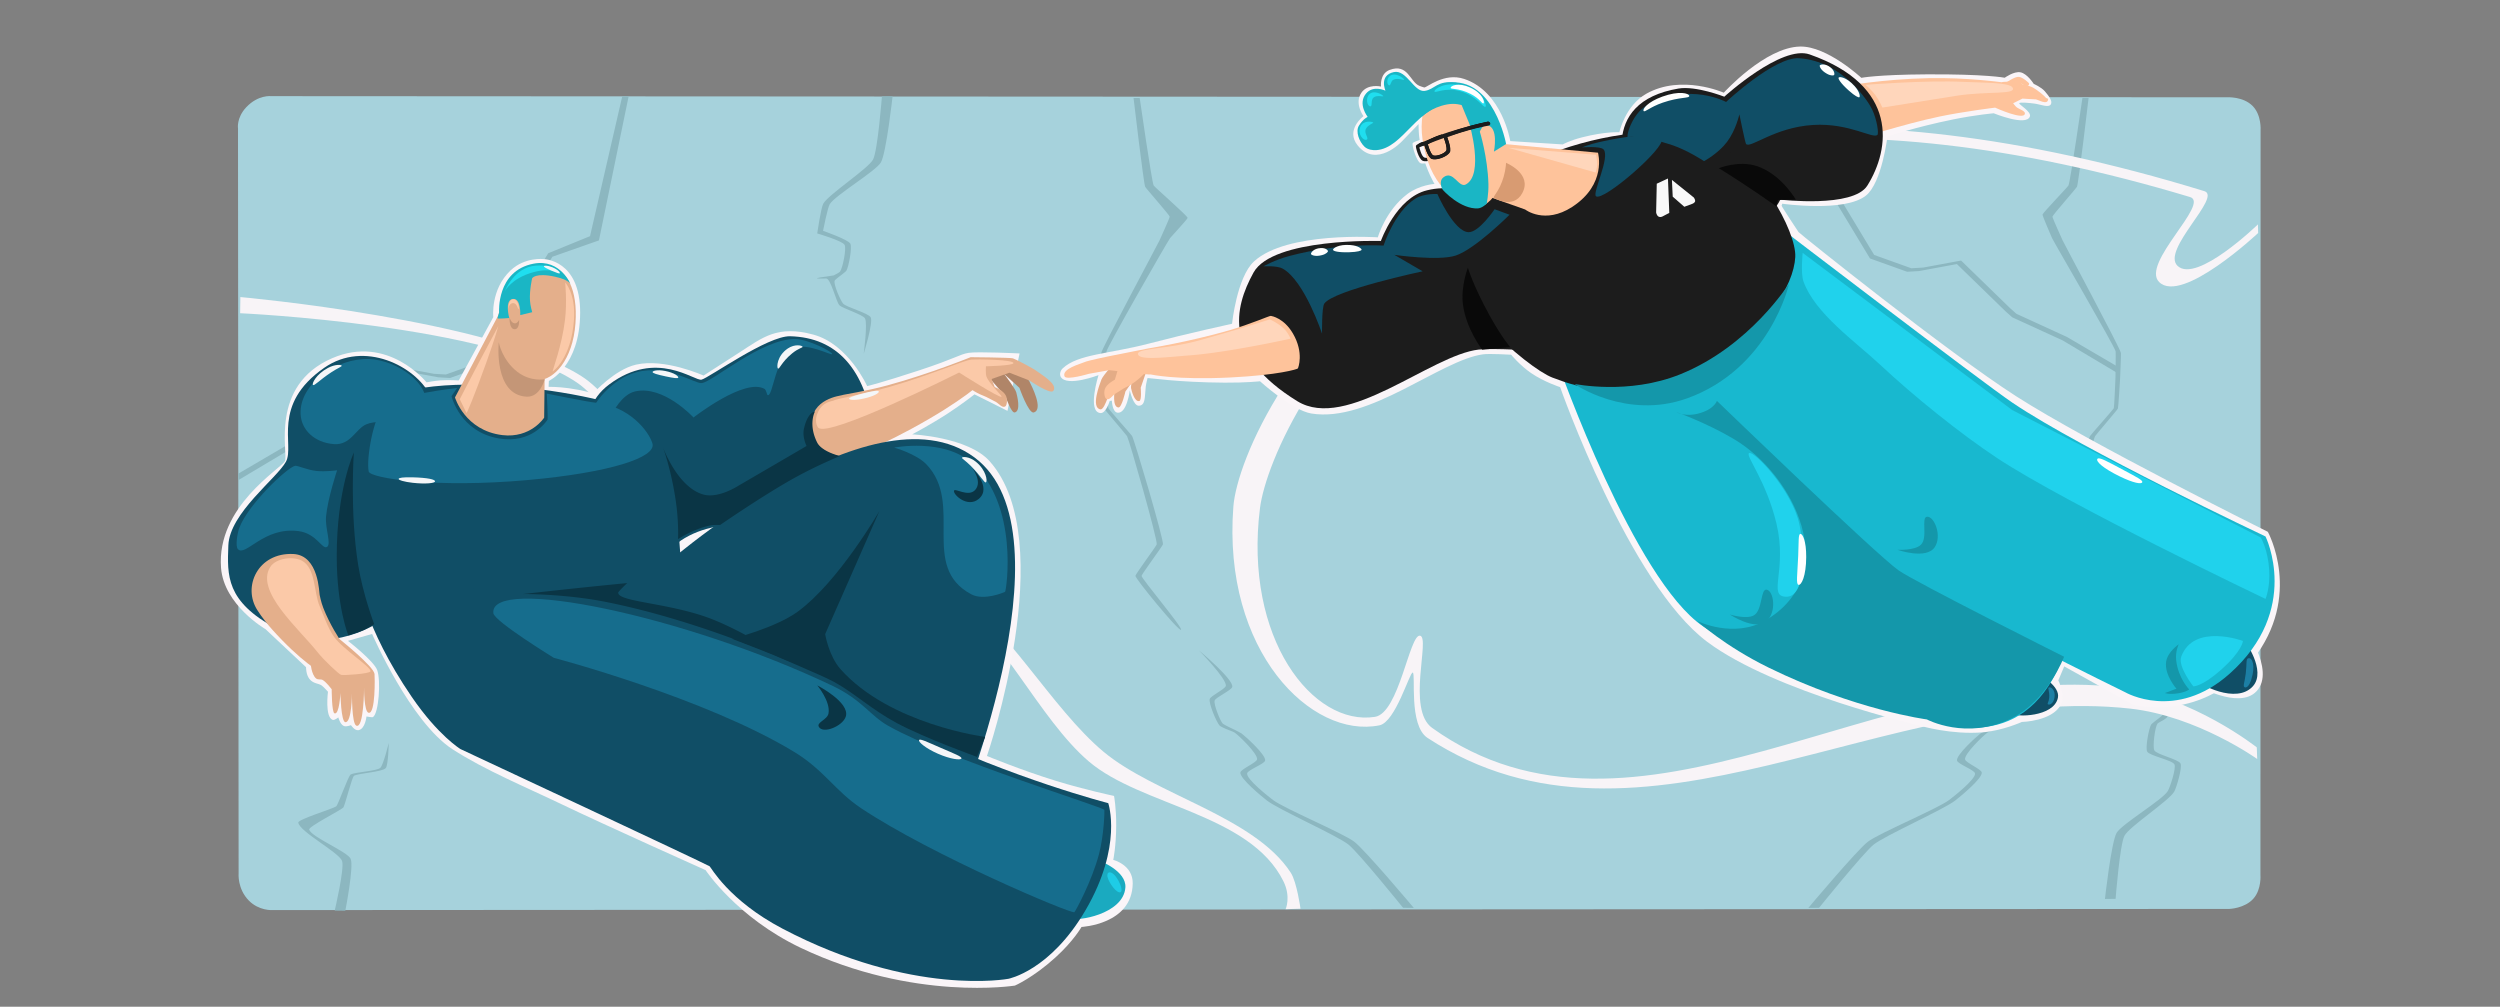 <svg xmlns="http://www.w3.org/2000/svg" width="745" height="300"><rect width="100%" height="100%" fill="#808080" stroke="none"/><path fill="#a6d2dc" fill-rule="evenodd" d="M73.383 31.961c-2.983 3.174-2.457 6.332-2.457 6.333l.18 221.971c0 .001-.424 4.572 3.05 8.109 2.984 3.039 6.88 2.836 6.881 2.836l583.305-.35c.001 0 4.586-.132 7.191-3.084 2.454-2.782 2.078-7.073 2.079-7.073l.043-221.893s.337-4.471-2.369-7.228c-2.85-2.904-7.642-2.589-7.642-2.589l-582.798-.34c-.001.001-3.878-.507-7.463 3.308Z"/><g fill="#8cb7c0" fill-rule="evenodd"><path d="M262.81 28.737c0 .002-1.241 16.18-2.646 18.809-1.468 2.747-13.358 10.437-14.844 13.174-.676 1.245-1.794 8.846-1.794 8.847.001 0 7.504 2.18 8.165 3.4.605 1.117-.59 6.97-1.361 7.979-.207.27-1.552.962-1.856 1.114-.347.173-9.493 1.142-2.291.927 1.397-.041 2.977 6.986 3.961 7.979.944.954 6.913 2.75 7.608 3.897.861 1.421-.371 10.576-.371 10.577 0-.001 2.886-9.311 2.097-10.857-.657-1.285-7.276-3.026-8.231-4.109-.752-.851-2.88-5.694-2.534-6.776.141-.439 1.88-1.616 2.229-1.918.202-.175 1.144-.886 1.283-1.114.666-1.089 1.774-6.92 1.178-8.049-.658-1.248-8.133-3.826-8.133-3.826 0-.001 1.329-6.825 1.986-7.926 1.585-2.655 13.689-9.801 15.254-12.467 1.589-2.707 3.482-19.697 3.482-19.699l-3.182.038ZM71.089 143.041l16.662-9.931 15.038-6.892 1.88-1.671 14.62-14.202 11.278 2.088 3.551.209 11.069-3.968 19.425-32.165 13.871-4.87 8.836-42.867-1.894-.054-9.598 41.657-12.468 5.09-19.425 32.164-11.07 3.969-3.55-.209-11.278-2.089-14.621 14.203-1.88 1.671-15.038 6.892-15.476 9.069.068 1.906ZM337.797 29.205c0 .003 2.987 25.422 3.468 26.466.208.45 7.247 8.406 7.305 8.898.038.329-2.898 6.778-3.039 7.079-.688 1.473-17.067 31.944-17.371 33.542-.063.329.24 7.443.257 7.777.02.378.501 8.412.64 8.764.169.429 6.59 7.85 6.812 8.254.691 1.262 9.133 30.827 8.835 32.235-.101.477-6.357 8.904-6.353 9.392.008.906 12.98 16.728 13.596 16.064.583-.629-11.774-15.209-11.756-16.066.01-.488 6.267-8.906 6.367-9.384.295-1.415-8.479-31.026-9.189-32.285-.231-.41-6.912-7.883-7.084-8.321-.141-.36-.479-8.592-.491-8.979-.01-.341-.128-7.595-.055-7.929.36-1.628 17.98-32.42 18.958-33.771.201-.277 5.212-5.667 5.213-6.009.004-.603-9.83-9.142-10.121-9.67-.549-.995-4.155-26.054-4.154-26.057h-1.838ZM418.109 270.52c-.002-.002-13.196-16.359-16.23-18.809-3.381-2.731-20.947-10.482-24.359-13.175-1.415-1.116-8.135-6.564-7.886-8.35.137-.982 4.826-2.916 4.979-3.896.252-1.615-5.348-7.047-6.69-7.979-.372-.259-2.25-.921-2.659-1.114-.286-.134-1.564-.701-1.784-.928-.932-.958-3.359-6.697-2.979-7.979.275-.929 4.61-2.944 4.794-3.896.394-2.045-8.01-10.576-8.01-10.577.001.001 10.315 8.578 9.937 10.856-.172 1.034-4.962 3.106-5.263 4.109-.324 1.079 1.609 5.938 2.36 6.776.429.479 3.048 1.617 3.615 1.919.327.174 1.79.889 2.086 1.113 1.333 1.012 7.276 6.401 6.992 8.05-.175 1.02-5.217 2.803-5.37 3.826-.258 1.716 6.329 6.874 7.71 7.926 3.405 2.593 20.869 9.852 24.258 12.467 3.291 2.539 17.706 19.697 17.708 19.698l-3.209-.037ZM99.744 271.338c0-.001 2.981-12.567 2.191-14.774-.917-2.563-12.717-8.735-13.045-11.438-.115-.949 10.166-4.061 11.286-4.822.595-.404 3.569-9.104 4.355-9.528 1.245-.673 7.758-1.002 8.804-1.955.91-.831 2.513-7.438 2.513-7.438s-.121 6.608-.893 7.509c-.992 1.157-8.119 1.53-9.444 2.284-.658.375-2.723 9.053-3.254 9.521-1.046.921-10.403 5.668-10.126 6.53.726 2.258 11.374 6.539 12.362 8.695 1.015 2.217-1.582 15.456-1.582 15.458l-3.167-.042ZM630.453 267.853c0-.002 1.241-16.179 2.645-18.808 1.468-2.748 13.335-10.451 14.845-13.175.65-1.174 2.431-7.137 1.856-8.35-.586-1.236-7.15-2.69-7.794-3.897-.593-1.112.186-6.96.928-7.979.2-.274 1.579-.916 1.855-1.113.185-.132 1.032-.716 1.114-.928.477-1.237-1.913-6.979-2.783-7.979-.881-1.012-6.913-2.749-7.608-3.897-.861-1.42.371-10.576.371-10.577-.001.002-2.887 9.312-2.097 10.857.657 1.286 7.275 3.027 8.231 4.109.751.851 2.88 5.695 2.533 6.776-.14.44-1.88 1.617-2.229 1.919-.201.174-1.143.886-1.282 1.113-.667 1.089-1.775 6.92-1.179 8.05.659 1.247 7.54 2.546 8.134 3.826.54 1.163-1.329 6.824-1.986 7.925-1.585 2.655-13.689 9.801-15.254 12.467-1.59 2.708-3.482 19.697-3.482 19.699l3.182-.038ZM631.353 111.386l-16.662-9.931-15.038-6.893-1.88-1.671-14.62-14.202-11.278 2.088-3.551.209-11.07-3.968-19.424-32.165-11.487-5.43-17.708-10.784 2.47.281 16.491 9.458 11.487 5.431 19.425 32.165 11.069 3.968 3.551-.209 11.278-2.089 14.62 14.203 1.88 1.671 15.038 6.892 15.477 9.069-.068 1.907Z"/><path d="M622.402 29.205c-.001.003-2.988 25.422-3.469 26.466-.207.45-7.247 8.406-7.304 8.898-.039.329 2.898 6.778 3.038 7.079.688 1.473 17.068 31.944 17.372 33.542.062.329-.24 7.443-.258 7.777-.02.378-.501 8.412-.64 8.764-.168.429-6.59 7.85-6.811 8.254-.691 1.262-9.134 30.827-8.835 32.235.101.477 6.356 8.904 6.352 9.392-.008.906-12.979 16.728-13.596 16.064-.583-.629 11.774-15.209 11.756-16.066-.01-.488-6.267-8.906-6.366-9.384-.295-1.415 8.479-31.026 9.189-32.285.231-.41 6.912-7.883 7.084-8.321.141-.36.478-8.592.49-8.979.01-.341.129-7.595.055-7.929-.359-1.628-18.247-32.262-18.957-33.771-.139-.294-2.886-6.677-2.839-6.999.073-.496 7.522-8.232 7.747-8.68.51-1.015 4.154-26.054 4.153-26.057h1.839ZM542.09 270.52c.001-.002 13.196-16.359 16.229-18.809 3.381-2.731 20.947-10.482 24.359-13.175 1.415-1.116 8.135-6.564 7.887-8.35-.137-.982-4.826-2.916-4.98-3.896-.252-1.615 5.348-7.047 6.69-7.979.372-.259 2.25-.921 2.66-1.114.285-.134 1.563-.701 1.784-.928.932-.958 3.359-6.697 2.979-7.979-.276-.929-4.611-2.944-4.794-3.896-.394-2.045 8.009-10.576 8.01-10.577-.001.001-10.316 8.578-9.938 10.856.172 1.034 4.963 3.106 5.264 4.109.323 1.079-1.609 5.938-2.361 6.776-.428.479-3.047 1.617-3.614 1.919-.328.174-1.791.889-2.087 1.113-1.332 1.012-7.275 6.401-6.992 8.05.176 1.02 5.217 2.803 5.371 3.826.257 1.716-6.33 6.874-7.71 7.926-3.406 2.593-20.869 9.852-24.258 12.467-3.291 2.539-17.707 19.697-17.709 19.698l3.21-.037Z"/></g><path fill="none" d="M672.645 226.18c-.004-.002-17.917-12.78-37.748-15.001-72.252-8.093-145.993 50.225-209.487 8.721-5.732-3.746-3.428-19.319-4.419-19.471-.921-.141-5.125 14.742-9.914 15.717-20.202 4.111-46.872-22.022-43.534-65.194 2.13-27.541 67.929-162.074 289.36-93.985 5.33 1.639-12.991 17.588-7.978 22.275 5.707 5.336 23.93-12.364 23.932-12.366M384.65 260.066c1.815 2.795 2.9 10.721 2.9 10.722m-58.694-46.763c15.297 12.771 44.941 19.329 55.794 36.041m-101.884-85.251c16.991 10.975 30.563 36.247 46.09 49.21m-123.717-74.854c20.189 13.925 57.025 12.337 77.627 25.644M173.257 112.09c12.367 7.892 19.805 28.751 31.882 37.081M71.632 88.525c.01.003 75.241 6.732 101.625 23.565"/><path fill="none" d="M631.625 204.853c21.765 2.664 40.897 17.868 40.901 17.869m-245.73-5.792c60.394 43.163 134.207-20.719 204.829-12.077m-208.447-15.42c3.132.594-4.12 21.966 3.618 27.497m-17.046-3.308c7.187-1.13 10.304-24.781 13.428-24.189m-47.7-38.033c-4.897 38.931 15.817 65.124 34.272 62.222M652.634 58.717C439.55-5.419 378.789 125.073 375.478 151.4m267.954-67.346c-5.562-5.494 15.285-23.506 9.202-25.337m20.292 10.723c-.002.001-22.702 21.323-29.494 14.614"/><path fill="#f8f4f7" fill-rule="evenodd" d="M672.645 226.18c-.004-.002-17.917-12.78-37.748-15.001-72.252-8.093-145.993 50.225-209.487 8.721-5.732-3.746-3.428-19.319-4.419-19.471-.921-.141-5.125 14.742-9.914 15.717-20.202 4.111-46.872-22.022-43.534-65.194 2.13-27.541 67.929-162.074 289.36-93.985 5.33 1.639-12.991 17.588-7.978 22.275 5.707 5.336 23.93-12.364 23.932-12.366l.069 2.564c-.002.001-22.702 21.323-29.494 14.614-5.562-5.494 15.285-23.506 9.202-25.337C439.55-5.419 378.789 125.073 375.478 151.4c-4.897 38.931 15.817 65.124 34.272 62.222 7.187-1.13 10.304-24.781 13.428-24.189 3.132.594-4.12 21.966 3.618 27.497 60.394 43.163 134.207-20.719 204.829-12.077 21.765 2.664 40.897 17.868 40.901 17.869l.119 3.458Z"/><path fill="none" d="M383.113 270.94s1.673-3.621-.654-8.327c-9.973-20.166-42.459-22.443-57.998-35.711-15.01-12.814-26.374-39.086-42.902-49.872-20.985-13.694-59.916-8.558-80.229-23.228-12.036-8.692-17.117-31.473-29.407-39.8C146.474 96.761 71.575 93.342 71.565 93.34"/><path fill="#f8f4f7" fill-rule="evenodd" d="M71.632 88.525c.01.003 75.241 6.732 101.625 23.565 12.367 7.892 19.805 28.751 31.882 37.081 20.189 13.925 57.025 12.337 77.627 25.644 16.991 10.975 30.563 36.247 46.09 49.21 15.297 12.771 44.941 19.329 55.794 36.041 1.815 2.795 2.9 10.721 2.9 10.722l-4.437.152s1.673-3.621-.654-8.327c-9.973-20.166-42.459-22.443-57.998-35.711-15.01-12.814-26.374-39.086-42.902-49.872-20.985-13.694-59.916-8.558-80.229-23.228-12.036-8.692-17.117-31.473-29.407-39.8C146.474 96.761 71.575 93.342 71.565 93.34l.067-4.815Z"/><path fill="none" d="M-938.645-408.173c.012-.001 497.714.634 497.718.645m-476.44 143.371-21.278-144.016"/><path fill="none" d="M-871.254-297.195c-26.452 7.566-46.113 33.038-46.113 33.038m139.505-23.497c-39.522 13.491-49.617-22.063-93.392-9.541m171.862-51.168c-40.677 11.631-40.685 47.81-78.47 60.709m183.332-49.51c-43.817 11.681-61.624-23.561-104.862-11.199m187.063-48.029c-43.657 17.515-40.105 48.006-82.201 59.228m153.603-70.364c-.003.001-40.263-1.357-71.402 11.136"/><path fill="#a6d2dc" fill-rule="evenodd" d="m-917.367-264.157-21.278-144.016c.012-.001 497.714.634 497.718.645-.003.001-40.263-1.357-71.402 11.136-43.657 17.515-40.105 48.006-82.201 59.228-43.817 11.681-61.624-23.561-104.862-11.199-40.677 11.631-40.685 47.81-78.47 60.709-39.522 13.491-49.617-22.063-93.392-9.541-26.452 7.566-46.113 33.038-46.113 33.038Z"/><path fill="none" stroke="#f4f6f8" stroke-linecap="round" stroke-linejoin="round" d="M-941.193-290.268c.008-.004 33.688-33.651 80.003-39.816 44.821-5.967 59.613 22.791 84.841 16.745 25.3-6.063 36.954-43.714 68.21-53.55 36.922-11.619 66.159 17.254 102.198 7.023 35.997-10.22 43.07-47.274 83.17-59.598 37.728-11.595 96.235 2.056 96.244 2.056"/><path fill="none" stroke="#f4f6f8" stroke-linecap="round" stroke-linejoin="round" stroke-width="2" d="m-572.776-387.574 5.794-.036-.284 5.723M-698.664-372.58l4.899 3.095-3.326 4.666M-625.63-361.761l4.083 4.11-4.284 3.805"/><path fill="none" d="M135.364-408.173c-.012-.001-497.714.634-497.718.645m476.44 143.371 21.278-144.016"/><path fill="none" d="M67.973-297.195c26.452 7.566 46.113 33.038 46.113 33.038m-139.505-23.497c39.522 13.491 49.617-22.063 93.392-9.541m-171.862-51.168c40.677 11.631 40.685 47.81 78.47 60.709m-183.331-49.51c43.816 11.681 61.624-23.561 104.861-11.199m-187.063-48.029c43.658 17.515 40.105 48.006 82.202 59.228m-153.604-70.364c.003.001 40.263-1.357 71.402 11.136"/><path fill="#a6d2dc" fill-rule="evenodd" d="m114.086-264.157 21.278-144.016c-.012-.001-497.714.634-497.718.645.003.001 40.263-1.357 71.402 11.136 43.658 17.515 40.105 48.006 82.202 59.228 43.816 11.681 61.624-23.561 104.861-11.199 40.677 11.631 40.685 47.81 78.47 60.709 39.522 13.491 49.617-22.063 93.392-9.541 26.452 7.566 46.113 33.038 46.113 33.038Z"/><path fill="none" stroke="#f4f6f8" stroke-linecap="round" stroke-linejoin="round" d="M137.912-290.268c-.007-.004-33.687-33.651-80.003-39.816-44.82-5.967-59.612 22.791-84.841 16.745-25.299-6.063-36.954-43.714-68.21-53.55-36.922-11.619-66.159 17.254-102.198 7.023-35.997-10.22-43.07-47.274-83.17-59.598-37.727-11.595-96.234 2.056-96.244 2.056"/><path fill="none" stroke="#f4f6f8" stroke-linecap="round" stroke-linejoin="round" stroke-width="2" d="m-230.505-387.574-5.793-.036.284 5.723M-104.617-372.58l-4.898 3.095 3.325 4.666M-177.651-361.761l-4.083 4.11 4.284 3.805"/><g fill="#faf5f8" fill-rule="evenodd"><path d="M373.675 77.925c9.727-9.033 36.905-7.199 36.909-7.199.001-.002 2.315-8.025 8.845-12.933 3.58-2.691 8.054-2.986 8.055-2.987 0-.001-2.276-3.64-3.723-9.404-1.216-4.843-1.013-8.437-1.013-8.438l-5.023 5.205c-.002 0-7.53 8.072-13.122 1.191-3.78-4.65 1.711-8.733 1.711-8.739 0-.005-2.789-3.805-.63-6.976 1.893-2.781 5.855-1.853 5.856-1.853 0-.001-.462-3.826 2.578-4.96 5.443-2.029 6.051 3.569 8.819 4.733.435.183 1.392.496 1.488.506.744.075 5.872-4.546 11.875-2.556 11.407 3.782 13.758 18.531 13.76 18.533l15.647.991c.001 0 1.911-1.131 5.795-2.119 7.032-1.79 11.07-1.508 11.071-1.508.001-.001 1.704-7.942 8.088-11.512 10.451-5.843 23.025-.272 23.028-.273.002-.001 12.244-13.527 22.726-13.755 8.088-.176 18.256 9.32 18.258 9.321.002 0 4.766-.946 19.353-1.035 17.62-.108 23.387 1.007 23.389 1.007 0 0 2.731-1.987 4.668-1.62 2.062.39 3.971 3.45 3.971 3.451.001 0 2.244.964 3.312 2.213 1.148 1.343 2.389 2.951 1.78 3.896-.701 1.089-2.984.011-4.934-.244-1.432-.187-4.291-.467-4.474-.122-.207.39 3.657 2.506 3.177 3.948-1.027 3.08-10.759-.928-10.783-.928-.026.001-5.267.449-12.083 1.83-11.288 2.287-19.576 5.09-19.587 5.1-.01.009-1.669 13.773-6.391 17.577-6.334 5.102-24.965 2.439-24.967 2.44 0 0-.183.588-.182.607.016.268 4.966 7.763 5.036 7.843.609.696 44.331 35.758 64.838 48.919 21.514 13.806 75.012 40.402 75.02 40.406-.001.003 10.524 19.04-4.513 38.179-14.897 18.961-35.673 13.334-35.677 13.335l-20.484-11.406-1.769 4.178s2.26 4.391.763 7.232c-2.617 4.968-11.626 5.143-11.628 5.143-.001.001-5.636 2.571-11.631 3.089-9.241.799-18.452-1.902-18.454-1.902-.006-.002-43.516-10.012-63.654-25.048-23.243-17.354-43.845-75.909-43.849-75.916-.001-.001-4.746-1.525-8.643-4.187-3.283-2.244-5.96-5.471-5.961-5.471-.001 0-6.385-.384-8.342-.122-12.698 1.699-33.934 20.462-51.179 17.644-5.759-.942-15.31-9.611-15.312-9.611-.001 0-4.099.459-10.552.417-14.055-.091-22.858-1.481-22.962-1.377-.012.012-.433 1.612-.532 2.573-.337 3.256-.077 5.539-2.022 5.68-1.72.124-2.736-4.576-2.736-4.576 0 .001-.877 7.124-3.736 6.632-1.476-.254-1.614-3.58-1.614-3.581l-.631.111s-1.112 3.711-2.742 3.597c-4.079-.285-.601-11.302-.601-11.303-.001 0-9.397 3.594-11.232.547-.426-.709-.182-1.854.554-2.555 4.507-4.288 13.872-4.286 25.871-7.438 11.272-2.96 24.596-5.863 24.599-5.863 0-.002 1.439-13.831 6.528-18.557Z"/><path d="M420.991 42.661c.297-.577 5.055-1.893 5.625-1.582.644.35 2.176 5.734 1.788 6.356-.31.495-4.165 1.678-5.13 1.185-1.169-.597-2.607-5.329-2.283-5.959ZM654.118 203.976c.002 0 13.026 7.722 18.352 1.991 5.845-6.288-4.154-19.822-4.154-19.824l-14.198 17.833ZM127.108 113.939s2.338-.462 4.185-.591c2.37-.166 5.422.022 5.422.022l10.29-18.858c.001-.002-.912-8.209 5.164-13.944 4.232-3.994 9.792-3.363 9.793-3.363.002.002 11.001.107 10.923 16.037-.079 16.058-9.322 20.274-9.323 20.276l-.081 1.758s2.672-.047 6.073.426c4.13.574 7.232 1.533 7.232 1.533.002-.001 6.305-7.083 12.743-8.57 8.55-1.975 20.131 3.256 20.133 3.256.001-.001 7.429-4.782 10.612-6.834 7.043-4.54 11.375-8.272 22.105-5.372 10.471 2.831 16.032 15.352 16.034 15.354.002-.001 4.123-.958 15.482-4.692 10.984-3.61 12.035-4.779 14.743-5.227 2.63-.436 15.194.18 15.195.18l-3.599 17.112-9.826-4.918s-3.808 2.985-7.903 5.65c-5.213 3.393-10.664 6.264-10.665 6.265.002 0 16.625.761 23.088 8.026 21.211 23.844-.811 87.804-.811 87.813.002.001 9.907 4.139 20.529 7.415 8.715 2.688 17.335 4.492 17.336 4.493.001.001.677 3.497.647 8.882-.034 6.178-.875 10.181-.876 10.181 0 .001 5.877 1.442 5.799 7.016-.169 12.266-15.218 12.934-15.259 12.974-.023.024-2.334 4.133-7.712 9.029-6.696 6.095-12.138 8.438-12.139 8.439-.007-.001-30.068 4.814-63.827-11.253-19.063-9.073-28.341-23.149-28.344-23.151-.005-.002-30.233-13.532-43.022-19.688-9.822-4.729-22.999-10.212-32.442-16.364-12.551-8.176-23.918-34.327-23.92-34.331l-7.198 2.051c.001.001 7.705 5.98 8.712 8.706 1.151 3.117.468 12.986-1.276 14.025-.238.141-1.911-.194-1.911-.195-.001.001-.366 3.749-2.398 4.089-1.15.193-2.194-1.488-2.229-1.496-.028-.007-1.365.593-2.159.227-1.096-.504-1.601-2.535-1.601-2.535s-1.147.914-1.663.739c-2.416-.819-1.427-8.392-1.428-8.393 0 0-1.198-1.352-1.812-1.816-1.011-.765-2.513-.487-3.719-2.004-1.037-1.305-1-3.492-1.001-3.492l-12.078-11.333c-.001-.002-12.408-7.148-13.255-18.29-1.388-18.278 17.808-29.46 19.036-31.794 1.118-2.125-4.793-22.484 14.075-30.658 16.614-7.196 28.123 7.187 28.126 7.188Z"/></g><path fill="#e4ac86" fill-rule="evenodd" d="M339.062 107.969c1.099.284 2.26 1.734 2.497 2.844l-1.625 4.727s.328 3.745-.393 3.951c-1.464.419-2.343-3.107-2.489-3.825-.154-.761.745-4.41.871-4.754.003-.032.026-3.232 1.139-2.943Z"/><path fill="#1c1c1c" fill-rule="evenodd" d="M450.598 67.328c-5.399-4.759-12.901-13.645-25.344-10.619-9.249 2.249-13.749 15.102-13.75 15.103-.004.001-32.224-.987-37.954 9.41-5.932 10.766-8.955 24.784 13.043 38.328 14.743 9.078 39.789-13.775 54.087-15.381 4.417-.496 17.366.375 17.367.375-.001-.004-4.063-34.232-7.449-37.216Z"/><path fill="none" d="M450.598 67.328c-5.399-4.759-12.901-13.645-25.344-10.619-9.249 2.249-13.749 15.102-13.75 15.103-.004.001-32.224-.987-37.954 9.41-5.932 10.766-8.955 24.784 13.043 38.328 14.743 9.078 39.789-13.775 54.087-15.381 4.417-.496 17.366.375 17.367.375"/><path fill="#e4ac86" fill-rule="evenodd" d="M337.607 106.958c1.154.78 1.657 3.017 1.481 4.399l-3.714 5.301c0 .001-1.093 4.848-2.071 4.769-1.901-.154-1.194-4.707-1.063-5.614.145-1.003 2.634-5.213 2.919-5.597.015-.038-3.947 4.423-3.947 4.424-.001 0-1.801 7.622-3.299 7.355-2.934-.523-.182-7.583.323-8.924.439-1.162 4.381-5.675 4.84-6.04-.404.261 3.301-.903 4.531-.073Z"/><path fill="#fec39b" fill-rule="evenodd" d="M366.93 112.474c13.944-.702 19.667-2.434 19.834-2.686.088-.133 1.899-4.608-1.46-10.386-2.704-4.651-6.348-5.224-6.594-5.272-.384-.076-6.119 2.495-12.505 4.332-11.951 3.438-24.171 5.401-24.173 5.401-.001.001-10.545 2.073-11.406 2.263-.573.126-6.395 1.298-7.525 1.815-1.054.483-6.722 1.935-5.882 4.194.482 1.294 7.275-.744 7.276-.744l6.064-1.084c.001 0 12.084 1.488 12.318 1.273.015-.014 7.284 1.739 24.053.894Z"/><path fill="none" d="m332.215 113.174 1.804-5.993m-4.787 8.807c.509-1.622 2.983-2.814 2.983-2.814m-2.473 5.744c-.511-.233-.879-1.753-.51-2.93m3.064 1.379c-.763.47-1.646 1.964-2.554 1.551m5.085-3.133c-.403.259-1.769 1.112-2.531 1.582m7.66-5.008c-2.798 2.511-4.297 2.889-5.129 3.426m7.79-6.536c-.107.292-.804 1.443-2.661 3.11"/><path fill="#fec39b" fill-rule="evenodd" d="M342.617 109.249c-.107.292-.804 1.443-2.661 3.11-2.798 2.511-4.297 2.889-5.129 3.426-.403.259-1.769 1.112-2.531 1.582-.763.47-1.646 1.964-2.554 1.551-.511-.233-.879-1.753-.51-2.93.509-1.622 2.983-2.814 2.983-2.814l1.804-5.993c1.131-.742 3.179.002 4.5.296 1.291.288 4.155 1.618 4.098 1.772Z"/><path fill="none" d="M335.159 110.216c.015-.038-3.947 4.423-3.947 4.424-.001 0-1.801 7.622-3.299 7.355-2.934-.523-.182-7.583.323-8.924.439-1.162 4.381-5.675 4.84-6.04"/><path fill="none" d="M333.303 121.427c-1.901-.154-1.194-4.707-1.063-5.614.145-1.003 2.634-5.213 2.919-5.597m.215 6.442c0 .001-1.093 4.848-2.071 4.769m5.785-10.07-3.714 5.301M337.923 110.912c.003-.032.026-3.232 1.139-2.943"/><path fill="none" d="M339.541 119.491c-1.464.419-2.343-3.107-2.489-3.825-.154-.761.745-4.41.871-4.754m2.011 4.628s.328 3.745-.393 3.951m2.018-8.678-1.625 4.727"/><g fill-rule="evenodd"><path fill="#104e66" d="M608.022 201.353c.162.008 5.962 3.168 5.231 6.606-1.239 5.829-12.73 5.734-13.475 4.733-.743-.997 7.974-11.351 8.244-11.339Z"/><path fill="#18b8cf" d="M464.415 108.734c.004.008 22.581 64.112 43.16 77.964 34.221 23.034 65.62 26.859 65.622 26.862.004 0 25.198 12.541 38.584-11.338 14.506-25.879-12.007-41.891-12.007-41.895-.001 0-31.956-7.286-50.461-20.672-6.819-4.933-27.167-45.532-27.17-45.536l-57.728 14.615Z"/></g><g fill-rule="evenodd"><path fill="#104e66" d="M668.698 190.775c.249.101 6.743 9.076 2.703 13.681-4.901 5.587-16.347-.576-16.802-1.982-.499-1.547 13.772-11.833 14.099-11.699Z"/><path fill="#18b8cf" d="M492.351 97.568c.006.007 54.949 62.31 63.847 67.772 26.885 16.503 77.123 40.954 77.123 40.955.003-.002 14.982 8.762 31.034-5.467 21.575-19.125 10.765-40.958 10.767-40.962-.001 0-54.461-25.729-75.369-39.833-9.218-6.218-69.64-52.438-69.647-52.443l-37.755 29.978Z"/></g><path fill="#fec39b" fill-rule="evenodd" d="M574.7 23.291c-13.436.278-25.22 2.308-25.52 2.554-.119.097-5.556 3.076-3.925 9.297 1.614 6.159 7.603 6.056 7.89 6.128.739.185 13.656-4.201 24.844-6.54 7.303-1.527 16.555-2.654 16.557-2.654.001 0 8.799 4.004 8.877 1.719.029-.837-1.938-1.295-2.65-1.988-.289-.281-.856-1.033-.856-1.033l2.796-1.398c.001 0 3.242.231 3.921.236.642.006 3.703 1.991 3.706-.159 0 0-1.788-.782-2.16-.898-3.134-.981-3.801-1.461-3.847-1.493-.048-.032-2.503-2.938-2.899-3.078-.307-.109-2.281.257-3.259.359-.507.052-1.206.007-1.689.166-.019.006-10.356-1.454-21.786-1.218Z"/><path fill="#1c1c1c" fill-rule="evenodd" d="M521.604 68.972c6.666-4.41 8.926-9.482 8.926-9.482.003-.001 21.706 2.572 25.941-4.189 6.881-10.985 9.414-29.738-17.194-39.082-8.381-2.943-25.43 12.598-25.432 12.6-.002-.001-8.451-3.31-13.669-2.429-24.152 4.08-17.266 25.918-10.807 34.103 8.349 10.579 22.634 14.829 32.235 8.479Z"/><path fill="none" d="M521.604 68.972c6.666-4.41 8.926-9.482 8.926-9.482.003-.001 21.706 2.572 25.941-4.189 6.881-10.985 9.414-29.738-17.194-39.082-8.381-2.943-25.43 12.598-25.432 12.6-.002-.001-8.451-3.31-13.669-2.429M606.634 29.612c.642.006 3.703 1.991 3.706-.159"/><path fill="#fec39b" fill-rule="evenodd" d="M598.457 24.625s5.057.403 6.995 1.297c1.44.664 4.249 2.93 4.155 3.268-.127.454-.555.473-.757.505-1.058.168-4.213-1.915-4.341-1.949-.127-.033-4.679-.452-4.679-.452l-1.373-2.669Z"/><path fill="#fec39b" fill-rule="evenodd" d="M597.775 24.673s2.577-1.88 3.842-1.774c1.099.092 3.068 1.78 3.067 2.024-.001.483-.37.673-.57.739-.584.191-2.397-1.163-2.473-1.164-.1-.001-3.22 1.548-3.22 1.549l-.646-1.374Z"/><path fill="#fec39b" fill-rule="evenodd" d="M596.461 25.03c.001 0 3.77-.867 5.007-.015.93.641 1.62 3.279 1.461 3.472-.465.563-1.117.304-1.4.161-.49-.247-.988-2.167-1.048-2.199-.089-.048-3.543.751-3.544.751l-.476-2.17Z"/><g fill-rule="evenodd"><path fill="#18b8cf" d="M474.901 89.305c24.612-7.3 58.554-17.75 58.56-17.752-.003.005 8.233 36.488-31.434 45.545-34.975 7.986-42.928-23.185-42.932-23.187.001-.001 9.184-2.642 15.806-4.606Z"/><path fill="#1c1c1c" d="M534.99 76.595c.408-7.679-11.188-28.668-24.951-34.572-21.387-9.173-72.999 6.348-78.406 29.907-3.427 14.934 23.585 37.793 30.998 40.596 8.462 3.198 20.885 7.361 41.291-2.127 22.66-10.536 30.63-25.534 31.068-33.804Z"/><path fill="#f8f8f8" d="m497.05 53.189.398 10.25-2.095 1.102s-.57.284-1.05.034c-.692-.361-.775-1.303-.775-1.303l.187-8.533 3.335-1.55ZM498.467 58.595l3.458 3.024 2.38-.879s.687-.26.819-.677c.154-.488-.354-1.19-.354-1.191l-6.539-5.256.236 4.979Z"/><path fill="#fec39b" d="m454.499 62.434-10.795-3.826 4.421-15.699 28.075 2.597c-.001.002 2.743 9.395-7.722 16.176-8.173 5.297-13.978.751-13.979.752Z"/><path fill="#d89b72" d="M448.703 48.475c0 .001-1.068 3.261-2.421 7.097-.645 1.828-1.22 3.358-1.22 3.358.001 0 5.873 3.594 8.565-1.361 3.18-5.849-4.923-9.093-4.924-9.094Z"/></g><path fill="#1c1c1c" fill-rule="evenodd" d="M424.427 46.933c-.86-.368-1.452-3.002-1.452-3.002s.927-.565 2.052-.993c1.151-.438 2.245-.635 2.245-.635s1.073 2.589.647 3.355c-.464.833-2.53 1.686-3.492 1.275m3.75-4.832s1.234 3.083.723 4.016c-.658 1.202-3.615 2.357-4.936 1.792-1.226-.525-2.14-4.073-2.021-4.434.238-.726 3.264-1.643 9.153-3.512 4.887-1.552 7.881-2.017 7.881-2.017s.631-.078.727.434c.085.457-.451.607-.451.607s-2.456.44-5.479 1.286c-3.162.885-5.597 1.828-5.597 1.828Z"/><path fill="#fec39b" fill-rule="evenodd" d="M430.734 25.077c-6.047 1.855-9.41 10.844-5.219 23.046 3.676 10.701 12.427 14.303 15.818 13.386 3.421-.926 9.484-8.599 6.925-19.72-2.966-12.885-11.327-18.612-17.524-16.712Z"/><path fill="#1ab6c5" fill-rule="evenodd" d="M423.747 34.723c0-.001.68-9.113 7.578-10.07 13.844-1.922 17.493 18.265 17.493 18.267l-3.628 2.267c0-.001 1.555-7.55-2.214-7.899-1.282-.119-1.982 1.965-1.982 1.966 0 0 2.34 7.561 2.554 15.573.079 2.987-.508 5.862-.508 5.862s-1.333 1.321-2.563 1.409c-5.089.363-10.464-5.289-10.663-5.73-.058-.128-1.17-2.322.297-3.496 2.938-2.351 4.556 3.251 6.71 2.095 5.526-2.965 1.081-18.002 1.079-18.003l-2.325-5.635s-1.861-.666-4.31-.213c-4.733.875-7.518 3.607-7.518 3.607Z"/><path fill="none" stroke="#000" stroke-linecap="round" stroke-linejoin="round" d="M430.547 40.396c0 .001-.813.06-2.413.707-2.345.949-3.248 1.741-3.248 1.741 0 .001 1.021 3.609 1.962 3.998 1.035.427 3.997-.598 4.606-1.669.588-1.036-.907-4.776-.907-4.777Z"/><path fill="none" stroke="#000" stroke-linecap="round" stroke-linejoin="round" d="M430.476 40.557c0-.001 2.953-1.128 5.81-1.981 3.44-1.028 7.159-1.833 7.16-1.833"/><path fill="#1ab6c5" fill-rule="evenodd" d="M439.218 31.807c-.001-.001-3.451-1.769-5.959-1.515-11.113 1.128-14.945 13.858-23.097 14.448-1.097.08-2.624-.15-3.524-1.008-1.593-1.52-2.756-4.516-1.69-6.266 1.275-2.093 2.61-2.617 2.613-2.625.022-.061-3.079-3.845-.476-6.97 2.172-2.607 5.743-.835 5.767-.853.024-.018-2.01-4.544 2.513-5.539 3.753-.827 6.014 6.004 9.131 5.615 3.089-.386 3.737-3.279 9.29-2.458 3.101.459 4.885 2.29 4.934 2.36.044.063.498 4.81.498 4.811Z"/><path fill="none" d="M439.218 31.807c-.001-.001-3.451-1.769-5.959-1.515-11.113 1.128-14.945 13.858-23.097 14.448-1.097.08-2.624-.15-3.524-1.008-1.593-1.52-2.756-4.516-1.69-6.266 1.275-2.093 2.61-2.617 2.613-2.625.022-.061-3.079-3.845-.476-6.97 2.172-2.607 5.743-.835 5.767-.853.024-.018-2.01-4.544 2.513-5.539 3.753-.827 6.014 6.004 9.131 5.615 3.089-.386 3.737-3.279 9.29-2.458 3.101.459 4.885 2.29 4.934 2.36"/><path fill="#1c1c1c" fill-rule="evenodd" d="M430.275 41.112s1.194 2.877.72 3.729c-.516.927-2.813 1.875-3.882 1.418-.957-.409-1.614-3.337-1.614-3.337s1.147-.468 2.442-.958c1.226-.464 2.334-.852 2.334-.852m1.006-.225s1.373 3.427.805 4.465c-.732 1.336-4.01 2.597-5.488 1.992-1.14-.467-2.12-3.97-2.12-3.971 0 0-1.56.616-1.773-.066-.22-.706 1.494-1.07 1.494-1.07s2.076-.872 2.978-1.212c2.181-.822 2.659-1.112 7.35-2.515 5.461-1.634 8.761-2.242 8.762-2.242 0 0 .701-.086.807.483.095.508-.501.674-.501.674s-2.731.49-6.091 1.43c-3.515.984-6.222 2.032-6.223 2.032Z"/><g fill-rule="evenodd"><path fill="#104e66" d="M514.367 30.389c-.002 0-10.901-6.004-23.564.984-4.676 2.581-6.613 10.262-5.496 9.514.351-.236 4.166-.496 12.447 2.163 5.035 1.617 10.048 4.97 10.049 4.97.001 0 4.215-2.252 6.848-5.732 2.655-3.51 3.682-8.219 3.683-8.22 0 .001 1.734 8.545 1.986 8.833 1.282 1.462 8.46-4.967 20.003-5.668 10.774-.656 17.96 4.316 19.183 2.932.335-.38-.045-4.22-1.629-7.598-1.059-2.259-8.883-14.397-21.764-15.213-7.344-.466-21.744 13.034-21.746 13.035Z"/><path fill="#090909" d="M441.688 104.193c-.018-.01-4.808-6.227-5.73-13.443-.7-5.481 1.48-10.997 1.48-10.999 0 .002 1.412 5.078 6.412 14.167 3.659 6.651 6.208 9.529 6.2 9.543-.006.01-8.352.738-8.362.732Z"/><path fill="#ffd6bb" d="m449.463 44.047 26.139 2.074s.393 2.057.358 2.947c-.028.717-.457 2.346-.457 2.346l-26.04-7.367Z"/><path fill="#1fdeef" d="M427.479 27.272c-.19-.665 3.123-3.112 8.316-1.724 5.686 1.52 7.394 5.581 6.892 6.242-.496.653-2.676-3.397-7.882-4.712-4.267-1.077-7.161.768-7.326.194ZM413.971 25.433c-.695-.173-.854-1.942.196-2.784 1.67-1.341 4.4.843 4.294 1.132-.078.214-2.011-.692-3.285.012-.772.427-.699 1.766-1.205 1.64ZM408.353 31.697c-.941-.02-1.531-2.449-.244-3.664 1.461-1.378 4.187.367 4.115.647-.051.195-1.895-.441-2.895.379-.943.773-.255 2.653-.976 2.638ZM407.307 41.596c-.978.512-2.877-1.643-1.913-3.856.899-2.064 3.723-1.463 3.83-1.206.081.195-1.802.773-2.265 2.042-.452 1.238 1.039 2.659.348 3.02Z"/><path fill="#ffd6bb" d="M339.299 105.889c1.162 1.482 9.205.466 15.045.024 11.901-.899 30.246-4.996 30.249-4.997 0 0-.693-1.622-1.753-2.731-1.748-1.83-4.429-3.004-4.429-3.005a630.71 630.71 0 0 1-21.092 6.269c-9.906 2.758-19.714 2.278-18.02 4.44Z"/><path fill="#20d2ec" d="M650.005 195.702c3.704-10.115 18.389-4.704 18.389-4.705 0 .001-.102 2.913-6.618 8.685-5.67 5.02-8.169 4.846-8.17 4.847 0-.001-4.673-5.9-3.601-8.827Z"/><path fill="#104e66" d="M491.545 40.169c-.001.001-6.408.188-15 2.182-3.04.705-5.129 1.569-5.129 1.569s5.492-.44 6.439.599c2.071 2.275-3.417 13.047-2.251 13.967 2.137 1.687 20.799-14.522 19.559-17.031-.189-.383-3.617-1.285-3.618-1.286ZM423.94 80.847c-.003.001-26.643 5.662-29.308 9.639-.775 1.158-.664 8.955-.664 8.956-.001-.002-5.175-15.683-11.71-19.387-1.666-.944-5.732-.688-5.733-.688.001-.001 3.251-1.899 7.76-3.094 15.209-4.033 28.009-3.081 28.012-3.082.001-.001 3.269-10.195 9.594-14.072 2.443-1.497 6.446-1.304 6.446-1.304.001.001 4.856 11.163 9.249 11.377 3.109.152 7.803-6.838 7.803-6.839l4.454 1.642c-.002.002-10.308 10.288-16.052 12.16-5.212 1.699-18.271-.211-18.273-.211l8.422 4.903Z"/><path fill="#1497aa" d="M469.237 114.434c.005-.067 15.939 3.393 31.539-2.92 20.723-8.387 32.266-26.98 32.335-26.923.076.062-5.759 25.367-30.46 34.154-17.957 6.389-33.42-4.239-33.414-4.311ZM615.103 195.705c-.005-.003-44.227-22.157-49.314-25.727-6.773-4.753-54.137-50.505-54.143-50.51 0 0-.724 2.042-3.995 3.283-5.132 1.948-8.113.049-8.114.049.001.001 9.086 3.231 17.227 8.08 17.94 10.687 32.449 40.249 9.491 53.915-9.516 5.664-20.483.266-20.485.266.002.001 8.011 7.377 21.253 13.872 25.908 12.705 47.181 15.458 47.185 15.459.003 0 11.829 6.334 25.247-.327 10.772-5.347 15.647-18.358 15.648-18.36Z"/><path fill="#1497aa" d="M515.471 183.111c.001 0 4.939 1.548 7.169.265 2.663-1.531 1.931-8.036 3.857-7.649 2.106.422 2.972 6.67-.045 9.367-3.408 3.047-10.98-1.983-10.981-1.983ZM565.406 163.83s5.167.297 7.017-1.491c2.209-2.135-.087-8.264 1.874-8.359 2.146-.104 4.51 5.744 2.242 9.095-2.562 3.786-11.132.755-11.133.755Z"/><path fill="#090909" d="M535.156 59.505c.012-.018-4.392-7.667-11.686-10.034-5.344-1.733-11.265.645-11.267.646.002 0 3.855 2.313 11.317 7.343 3.894 2.624 5.768 4.028 5.776 4.024.003-.002.583-1.901.583-1.901.001 0 5.272-.072 5.277-.078Z"/><path fill="#ffd6bb" d="M599.763 26.116c-.889-1.591-8.799-1.432-14.46-1.709-11.423-.561-29.363.868-29.366.868 0 0 1.708 1.427 2.884 3.008 1.224 1.643 2.132 3.77 2.133 3.771.002-.001 9.732-1.558 21.886-3.487 9.357-1.486 18.157-.242 16.923-2.451Z"/><path fill="#20d2ec" d="m599.599 122.178-62.402-46.821c0 .001-.625 6.072.222 8.468 3.388 9.577 15.508 17.98 22.926 24.921 9.77 9.142 23.706 20.432 34.873 27.803 20.735 13.687 79.904 41.932 79.905 41.932 0 0 1.427-3.303 1.099-8.64-.376-6.12-2.515-9.666-2.516-9.666l-74.107-37.997ZM521.209 135.025c1.3-.917 12.845 10.935 15.04 21.375 1.831 8.708 1.631 21.544-3.977 21.434-5.664-.111.441-7.827-2.892-21.829-3.029-12.724-9.291-20.19-8.171-20.98Z"/><path fill="#1c7fa4" d="M670.054 196.146c1.176-.223 2.124 2.287.827 6.365-.606 1.904-1.352 2.475-1.891 2.326-.751-.208-.079-1.405.251-4.172.362-3.04-.029-4.36.813-4.519ZM610.601 204.849c.598-.185 1.936.701 1.653 2.92-.244 1.911-1.518 2.422-1.964 2.121-.308-.209.254-.635.371-1.958.182-2.048-.609-2.913-.06-3.083Z"/><path fill="#1497aa" d="M649.266 191.998c-.001.001-1.07 2.048-.761 4.791.606 5.37 3.878 8.669 3.878 8.67 0 0-.816.735-3.201 1.131-2.827.47-4.023-.067-4.023-.067l3.422-1.293s-3.603-4.041-3.087-7.952c.398-3.019 3.771-5.279 3.772-5.28Z"/></g><g fill="#fff" fill-rule="evenodd"><path d="M438.084 26.068c3.754 1.707 4.484 4.388 3.983 4.733-.385.264-1.008-1.374-3.831-2.815-3.702-1.891-6.07-1.25-5.953-1.852.108-.56 2.28-1.668 5.801-.066ZM495.358 28.798c-4.397 1.588-5.964 3.723-5.556 4.28.361.492 1.778-1.136 5.692-2.49 5.144-1.779 8.033-1.221 7.912-2.014-.119-.783-3-1.599-8.048.224ZM554.104 28.966c-.227.2-1.304-.321-3.154-1.971-2.453-2.187-3.279-3.567-3.034-3.884.267-.346 2.348-.124 4.746 2.551 1.604 1.79 1.661 3.111 1.442 3.304ZM546.567 22.36c-.109.133-.851.322-2.095-.354-1.95-1.059-2.308-2.289-2.171-2.522.14-.238 1.601-.747 3.33.728 1.187 1.014 1.055 2 .936 2.148ZM405.756 74.421c-.027.301-1.165.666-3.644.746-3.284.107-4.834-.324-4.875-.722-.045-.435 1.616-1.709 5.197-1.424 2.396.191 3.348 1.109 3.322 1.4ZM395.742 74.831c.013.172-.394.82-1.761 1.188-2.143.577-3.25-.068-3.312-.331-.063-.269.645-1.645 2.915-1.768 1.559-.084 2.143.721 2.158.911ZM631.766 142.005c4.106 1.987 6.367 2.336 6.624 1.715.247-.598-1.64-1.527-5.504-3.598-5.033-2.697-7.464-4.065-7.888-3.337-.423.726 1.638 2.739 6.768 5.22ZM538.251 166.027c.026-4.758-1.048-7.004-1.745-6.92-.644.077-.454 2.172-.644 6.567-.247 5.736-.716 8.508.125 8.611.836.103 2.232-2.55 2.264-8.258Z"/></g><path fill="#b08568" fill-rule="evenodd" d="M296.244 108.253c-1.121.944-1.398 3.342-1.06 4.768l4.477 5.136c.001 0 1.684 4.951 2.699 4.76 1.972-.372.725-5.059.487-5.994-.263-1.034-3.337-5.163-3.678-5.533-.02-.039 4.623 4.19 4.624 4.19 0 .001 2.733 7.778 4.272 7.331 3.012-.873-.654-7.956-1.332-9.304-.589-1.167-5.217-5.452-5.739-5.783.453.229-3.555-.578-4.75.429Z"/><path fill="#104e66" fill-rule="evenodd" d="M202.832 161.12c13.254-8.826 28.7-1.803 42.602-8.538 2.853-1.383 7.128-5.359 7.128-5.359.001-.002 9.175-9.182 7.8-19.201-2.476-18.048-10.98-27.461-24.895-27.819-6.728-.173-24.138 12.348-26.393 12.93-2.115.545-13.35-9.164-27.522 1.421-11.794 8.809-4.677 23.812-1.276 32.702.592 1.548 10.161 24.412 10.198 24.419.023.004 8.665-8.096 12.358-10.555Z"/><path fill="#e4af8b" fill-rule="evenodd" d="M271.569 127.808c-12.923 6.998-18.991 8.495-19.305 8.437-.209-.038-10.326-.349-10.526-9.298-.186-8.284 8.863-9.002 9.201-9.187.362-.198 6.868-1.105 13.615-2.947 12.627-3.448 24.688-8.369 24.691-8.37.001 0 11.684.086 12.605.341.596.165 6.164 3.032 7.175 3.86.944.774 6.374 3.801 4.867 5.842-.869 1.178-7.103-3.097-7.104-3.098l-5.987-2.33c-.001.001-7.889 2.865-8.094 2.786-.02-.007-5.599 5.549-21.138 13.964Z"/><path fill="none" d="m296.434 115.336-2.42-6.126m5.796 8.815c-.676-1.656-3.376-2.688-3.376-2.689m3.099 5.807c.516-.289.768-1.916.277-3.118m-3.092 1.716c.842.426 1.9 1.915 2.815 1.402m-5.609-2.839c.445.237 1.953 1.011 2.794 1.437m-8.476-4.578c3.156 2.388 4.762 2.652 5.682 3.141m-8.746-6.168c.137.296.97 1.443 3.064 3.027"/><path fill="#e4af8b" fill-rule="evenodd" d="M285.178 112.136c.137.296.97 1.443 3.064 3.027 3.156 2.388 4.762 2.652 5.682 3.141.445.237 1.953 1.011 2.794 1.437.842.426 1.9 1.915 2.815 1.402.516-.289.768-1.916.277-3.118-.676-1.656-3.376-2.688-3.376-2.689l-2.42-6.126c-1.252-.679-3.335.281-4.694.706-1.329.416-4.216 2.064-4.142 2.22Z"/><path fill="none" d="M299.169 111.39c-.02-.039 4.623 4.19 4.624 4.19 0 .001 2.733 7.778 4.272 7.331 3.012-.873-.654-7.956-1.332-9.304-.589-1.167-5.217-5.452-5.739-5.783"/><path fill="none" d="M302.36 122.917c1.972-.372.725-5.059.487-5.994-.263-1.034-3.337-5.163-3.678-5.533m.492 6.767c.001 0 1.684 4.951 2.699 4.76m-7.176-9.896 4.477 5.136"/><path fill="#104e66" fill-rule="evenodd" d="M126.534 153.7c-7.276 21.379-12.693 31.089-12.694 31.092-.003.001-15.137 11.35-31.716 2.385-14.802-8.005-14.419-15.641-14.075-24.664.367-9.623 14.507-20.009 17.174-24.947 2.662-4.927-4.515-16.923 11.423-27.98 11.997-8.323 27.214-.358 31.44 8.085 1.012 2.02 4.267 18.931-1.552 36.029Z"/><path fill="#104e66" fill-rule="evenodd" d="M199.914 186.352c7.395-6.488-.38-55.938-5.699-61.183-7.443-7.339-73.037-18.679-85.979-1.668-7.789 10.238-6.411 37.283 1.138 57.189 2.72 7.172 10.808 15.843 12.379 16.477 1.303.526 73.329-6.575 78.161-10.815Z"/><g fill-rule="evenodd"><path fill="#e4af8b" d="m162.162 124.451.258-21.954c-.002.001-13.771-8.832-13.771-8.833l-13.064 24.77c.002.001 2.891 9.861 14.112 11.227 8.406 1.023 12.464-5.154 12.465-5.21Z"/><path fill="#e4af8b" d="M163.734 79.31c5.146 1.01 8.474 6.826 7.757 17.008-.776 11.021-6.511 16.886-11.04 16.957-4.861.075-13.077-6.273-12.025-18.085 1.069-11.996 9.236-17.072 15.308-15.88Z"/><path fill="#1ab6c5" d="M170.17 84.97c-.002-.001-3.069-7.935-11.144-6.401-11.208 2.131-10.285 14.571-10.286 14.573 0 0-.53 1.612-.459 1.72.138.21 3.48-.096 3.48-.096 0-.001-1.542-5.466 1.131-5.683 2.43-.197 2.139 4.813 2.139 4.813l3.57-.86c0-.001-.579-1.862-.675-3.515-.176-3.045.65-6.582.65-6.583.001 0 .924-1.79 6.914-.457 4.582 1.02 4.679 2.489 4.68 2.489Z"/><path fill="#c49677" d="M148.628 102.005c.001.002-1.617 15.665 8.288 16.205 4.083.223 5.408-5.195 5.407-5.2-.001-.006-4.19.856-8.144-2.2-4.609-3.561-5.55-8.804-5.551-8.805Z"/></g><path fill="#104e66" fill-rule="evenodd" d="M199.145 221.525c.001 0 14.112-4.886 14.206-4.846.177.075 8.805 29.729 8.805 29.729.003 0 8.787.901 27.566 1.121 23.299.274 34.221-.631 34.224-.632 0-.001 37.098-88.026 6.358-110.648-30.835-22.692-94.143 33.795-94.153 33.798-.001.003-11.47-.611-12.174 21.925-.934 29.852 15.166 29.55 15.168 29.553Z"/><g fill-rule="evenodd"><path fill="#1aaac0" d="M327.378 256.445c.217-.022 8.351 3.073 7.986 8.037-.596 8.094-14.864 10.203-16.065 9.123-1.251-1.125 7.715-17.124 8.079-17.16Z"/><path fill="#104e66" d="M137.238 223.231c.007.003 73.06 34.147 74.241 34.932.374.249 5.64 10.13 21.7 18.569 38.784 20.38 67.331 14.948 67.331 14.948.002-.003 12.46-2.376 23.023-20.516 11.142-19.136 6.721-31.824 6.722-31.827-.001-.001-28.272-7.244-57.99-21.626-15.476-7.489-20.527-12.872-27.753-16.386-17.076-8.301-64.563-22.954-64.569-22.956l-73.345-5.921c.002.004 1.753 14.224 16.096 35.212 7.893 11.551 14.542 15.569 14.544 15.571Z"/></g><g fill="#e4af8b" fill-rule="evenodd"><path d="M84.05 190.752c-4.447-4.577-5.989-6.835-7.321-8.87-4.575-6.988.098-17.276 10.669-16.79 7.722.355 7.69 11.826 7.86 12.222.047.108.356 1.969 1.077 3.834 1.954 5.055 5.016 9.557 5.016 9.558 0 .001-4.485 10.56-4.511 10.361-.002-.013-4.802-2.095-12.79-10.315Z"/><path d="M101.253 190.51c.001.001 10.153 8.103 10.359 10.338.086.94.32 12.065-1.783 11.556-1.366-.33-1.341-7.471-1.341-7.472-.001.001-.025 12.274-2.303 11.315-1.396-.588-1.295-9.618-1.295-9.619-.001.001-.05 8.795-1.982 8.579-1.306-.146-1.463-8.676-1.463-8.677 0 .001-.316 6.611-1.775 6.044-.82-.318-.825-7.187-.825-7.188-.001 0-1.694-2.232-2.727-2.775-.516-.272-1.343.031-1.902-.414-1.423-1.132-1.682-4.619-1.672-4.663.007-.028 8.708-7.023 8.709-7.024Z"/></g><g fill-rule="evenodd"><path fill="#1fdeef" d="M166.707 81.358c-.001 0-1.222-2.6-7.019-2.198-6.538.454-9.201 7.57-9.201 7.57.001.001 1.851-3.791 8.464-5.621 5.108-1.412 7.755.249 7.756.249Z"/><path fill="#fbc9a8" d="M168.418 84.167c.001.001 3.177 3.229 2.625 11.164-.802 11.522-6.277 15.424-6.387 15.379-.105-.042 2.796-7.71 3.715-15.359.659-5.474.047-11.183.047-11.184Z"/><path fill="#1ecce6" d="M330.311 260.059c1.812-.969 4.854 5.207 3.625 5.814-1.078.533-3.539-2.807-3.904-4.573-.083-.397-.058-1.061.279-1.241Z"/><path fill="#c49677" d="M151.835 94.569s.434 1.735 1.573 1.794c.795.041 1.297-1.046 1.297-1.046s.169 2.727-1.266 2.798c-1.776.089-1.604-3.546-1.604-3.546Z"/><path fill="#fbc9a8" d="M154.534 92.125c-.217.098-.43-1.916-1.746-1.8-1.157.102-1.288 1.787-1.289 1.787.001 0-.095-2.907 1.437-2.943 1.535-.036 1.887 2.825 1.598 2.956ZM148.502 97.165c0 .001-.883 3.363-3.535 10.749-3.818 10.636-5.833 15.194-5.946 15.169-.032-.006-2.008-4.116-2.009-4.117.001-.001 3.09-6.031 6.115-11.724 2.641-4.972 5.375-10.076 5.375-10.077Z"/><path fill="#0a3545" d="M250.306 135.899c.003.025-7.709 3.092-15.695 7.728-9.172 5.323-20 12.816-20.033 12.825-.004.002-1.68-.145-3.298.215-4.917 1.096-9.207 3.998-9.22 3.991-.014-.008.267-4.933-.697-11.521-1.379-9.412-3.865-16.029-3.865-16.03.001.001 4.274 12.046 12.09 14.26 4.582 1.298 10.604-2.708 10.618-2.714.031-.012 20.135-11.721 20.147-11.752.003-.007-1.333-2.625-.777-5.13 1.117-5.029 3.27-5.144 3.279-5.143.013.002-2.086 3.704.646 9.217 1.385 2.795 6.804 4.043 6.805 4.054ZM235.723 197.32c-.006-.002-27.005-12.384-55.47-18-11.958-2.359-24.388-2.295-24.391-2.295.002 0 7.926-.902 16.667-1.821a1949.19 1949.19 0 0 1 14.385-1.454c-.001 0-2.693 2.537-2.69 2.878.025 2.861 16.272 3.035 28.819 8.222 10.836 4.479 22.677 12.469 22.68 12.47Z"/><path fill="#0a3545" d="M218.163 190.377c.002.001 8.218 3.126 12.476 4.88 3.511 1.446 10.137 4.379 10.138 4.38.001 0 5.534 2.351 7.793 3.584 5.875 3.204 11.263 8.29 18.646 12.243 8.593 4.599 23.916 10.089 23.918 10.09l2.445-5.95c-.004-.002-28.414-3.676-43.105-20.196-3.516-3.953-4.576-10.432-4.577-10.433l16.162-36.674c-.003.003-12.122 21.039-24.31 29.953-6.676 4.883-19.584 8.123-19.586 8.123ZM103.809 189.341s3.106-.915 4.644-1.618c1.097-.502 3.053-1.734 3.053-1.734 0-.002-3.384-8.936-4.769-17.624-2.543-15.952-1.29-33.495-1.29-33.499 0 .003-5.114 10.858-5.101 30.924.01 15.188 3.462 23.548 3.463 23.551Z"/><path fill="#166d8d" d="M114.312 121.227c-3.042 3.168-5.203 15.393-4.442 19.271.399 2.033 19.945 5.036 47.546 2.544 24.415-2.205 38.178-6.739 37.018-10.852-.999-3.541-6.855-11.233-17.078-12.205-2.285-.217-14.417-2.697-14.419-2.698 0 .001.405 7.468.215 7.784-.375.627-4.864 7.186-14.384 5.607-11.718-1.944-14.214-12.609-14.215-12.611l1.653-2.446c-.002.001-18.417 1.987-21.894 5.606Z"/><path fill="#166d8d" d="M177.324 120.72c-.122-.446 4.906-7.767 12.21-9.764 9.28-2.537 17.472 3.473 19.604 3.204 3.307-.418 17.84-13.255 27.871-13.13 3.861.048 11.154 3.863 10.979 4.476-.172.603-7.437-3.603-11.551-1.665-5.602 2.639-6.019 14.431-7.686 13.907-.219-.069-.388-1.558-.933-1.865-5.956-3.365-21.145 8.527-21.147 8.528-.002-.001-8.894-9.659-17.342-7.788-4.184.927-6.779 6.531-6.78 6.532-.001-.001-5.181-2.271-5.225-2.435ZM110.021 106.992c8.197.32 18.836 7.442 16.705 14.927-1.729 6.074-12.596 2.378-17.603 4.54-3.108 1.342-4.667 6.278-9.627 5.886-5.854-.462-9.683-4.27-9.915-8.891-.458-9.106 10.837-16.837 20.44-16.462ZM87.934 138.807c.66-.157 3.577 1.259 6.458 1.548 2.631.263 6.063-.201 6.063-.201 0 .001-2.764 8.226-3.292 13.735-.34 3.545 1.651 8.243.296 9.085-1.431.89-3.078-3.944-8.383-4.689-10.468-1.469-15.92 7.783-18.185 5.35-.76-.816-.235-4.563.437-6.35 2.623-6.976 14.138-17.892 16.606-18.478Z"/><path fill="#fbc9a8" d="M248.22 119.423c-.474.235-2.915.247-4.402 3.246-1.297 2.616-.307 4.429.004 4.77 2.943 3.224 41.994-16.429 41.999-16.43.001 0 12.33 7.879 12.643 7.202.164-.353-3.828-3.929-4.529-6.097-.274-.845-.123-2.958-.123-2.958.001 0 7.873-.168 8.17-.906.45-1.123-11.25-1.231-12.454-1.108-2.453.253-12.17 4.612-24.168 8.065-8.312 2.391-15.608 3.459-17.14 4.216ZM89.879 167.047c4.224 2.129 3.617 9.506 5.346 13.505 1.203 2.784 2.447 6.573 4.277 9.16 2.724 3.851 11.424 9.232 10.889 10.383-.312.673-8.032 1.247-8.736 1.013-.789-.262-5.262-4.516-7.091-6.838-5.386-6.837-18.822-18.252-13.928-25.45 1.647-2.423 6.506-3.152 9.243-1.773Z"/><path fill="#166d8d" d="M266.453 133.38c.002.001 14.763-2.863 23.159 4.571 14.105 12.488 10.303 37.977 9.903 38.396-.101.106-6.242 2.786-10.056.761-15.499-8.229-2.097-26.955-13.397-38.737-3.025-3.155-9.608-4.99-9.609-4.991ZM165.028 196.025c-.002-.001-17.722-10.865-18.002-13.293-1.296-11.229 56.802.513 101.157 21.69 8.724 4.166 11.195 8.896 16.519 11.882 18.082 10.14 63.979 24.134 64.404 25.048.081.175-.109 7.463-1.598 13.15-2.116 8.08-7.071 17.183-7.351 17.328-1.049.546-42.619-17.021-63.579-31.008-7.681-5.125-11.008-11.328-19.823-16.701-26.551-16.184-71.72-28.093-71.727-28.096Z"/><path fill="#0a3545" d="M243.542 204.243c.001 0 9.772 5.015 8.518 9.251-.86 2.906-6.917 5.366-8.071 3.049-.654-1.313 2.568-2.077 2.906-3.932.655-3.597-3.352-8.368-3.353-8.368ZM289.708 139.46c0 .001 6.005 5.807 1.977 9.203-3.33 2.806-7.682-1.263-7.395-2.415.235-.942 4.333 2.041 6.354-.294 2.193-2.533-.936-6.493-.936-6.494Z"/><path fill="#f4f6f8" d="M166.817 81.429c-.112.174-.846-.069-2.348-.718-1.681-.727-2.465-1.154-2.382-1.369.075-.193.93-.338 2.455.286 1.79.733 2.406 1.597 2.275 1.801ZM202.119 112.541c-.114.291-1.276.149-3.701-.368-2.713-.578-4.005-.978-3.946-1.322.054-.309 1.281-.779 3.732-.307 2.877.555 4.05 1.654 3.915 1.997ZM239.173 103.328c.081.3-1.216.422-3.126 1.988-3.172 2.602-3.758 4.771-4.197 4.5-.472-.292-.325-3.763 2.887-5.953 2.17-1.48 4.34-.897 4.436-.535ZM253.027 118.801c-.033-.311 1.058-.74 3.452-1.385 3.521-.947 5.321-1.183 5.42-.735.09.405-1.265 1.365-4.477 2.081-2.86.638-4.356.405-4.395.039ZM286.68 136.383c-.132.274.94.769 2.649 2.486 3.113 3.126 4.022 5.167 4.487 4.863.478-.313.118-3.596-2.989-6.121-1.972-1.604-3.99-1.556-4.147-1.228ZM286.503 226.019c.174-.552-1.912-1.327-6.129-3.154-4.22-1.829-6.231-2.832-6.498-2.319-.267.51 1.861 2.401 5.547 4.029 3.885 1.715 6.899 2.022 7.08 1.444ZM101.822 108.975c.094.297-1.066.627-3.127 1.988-3.667 2.424-5.053 4.15-5.428 3.743-.382-.416.957-3.194 4.449-5.054 2.158-1.149 4-1.009 4.106-.677ZM118.795 142.711c.036-.344 1.351-.536 4.105-.469 4.561.111 6.782.632 6.737 1.204-.043.557-2.757.86-6.649.43-2.542-.282-4.232-.802-4.193-1.165Z"/></g></svg>